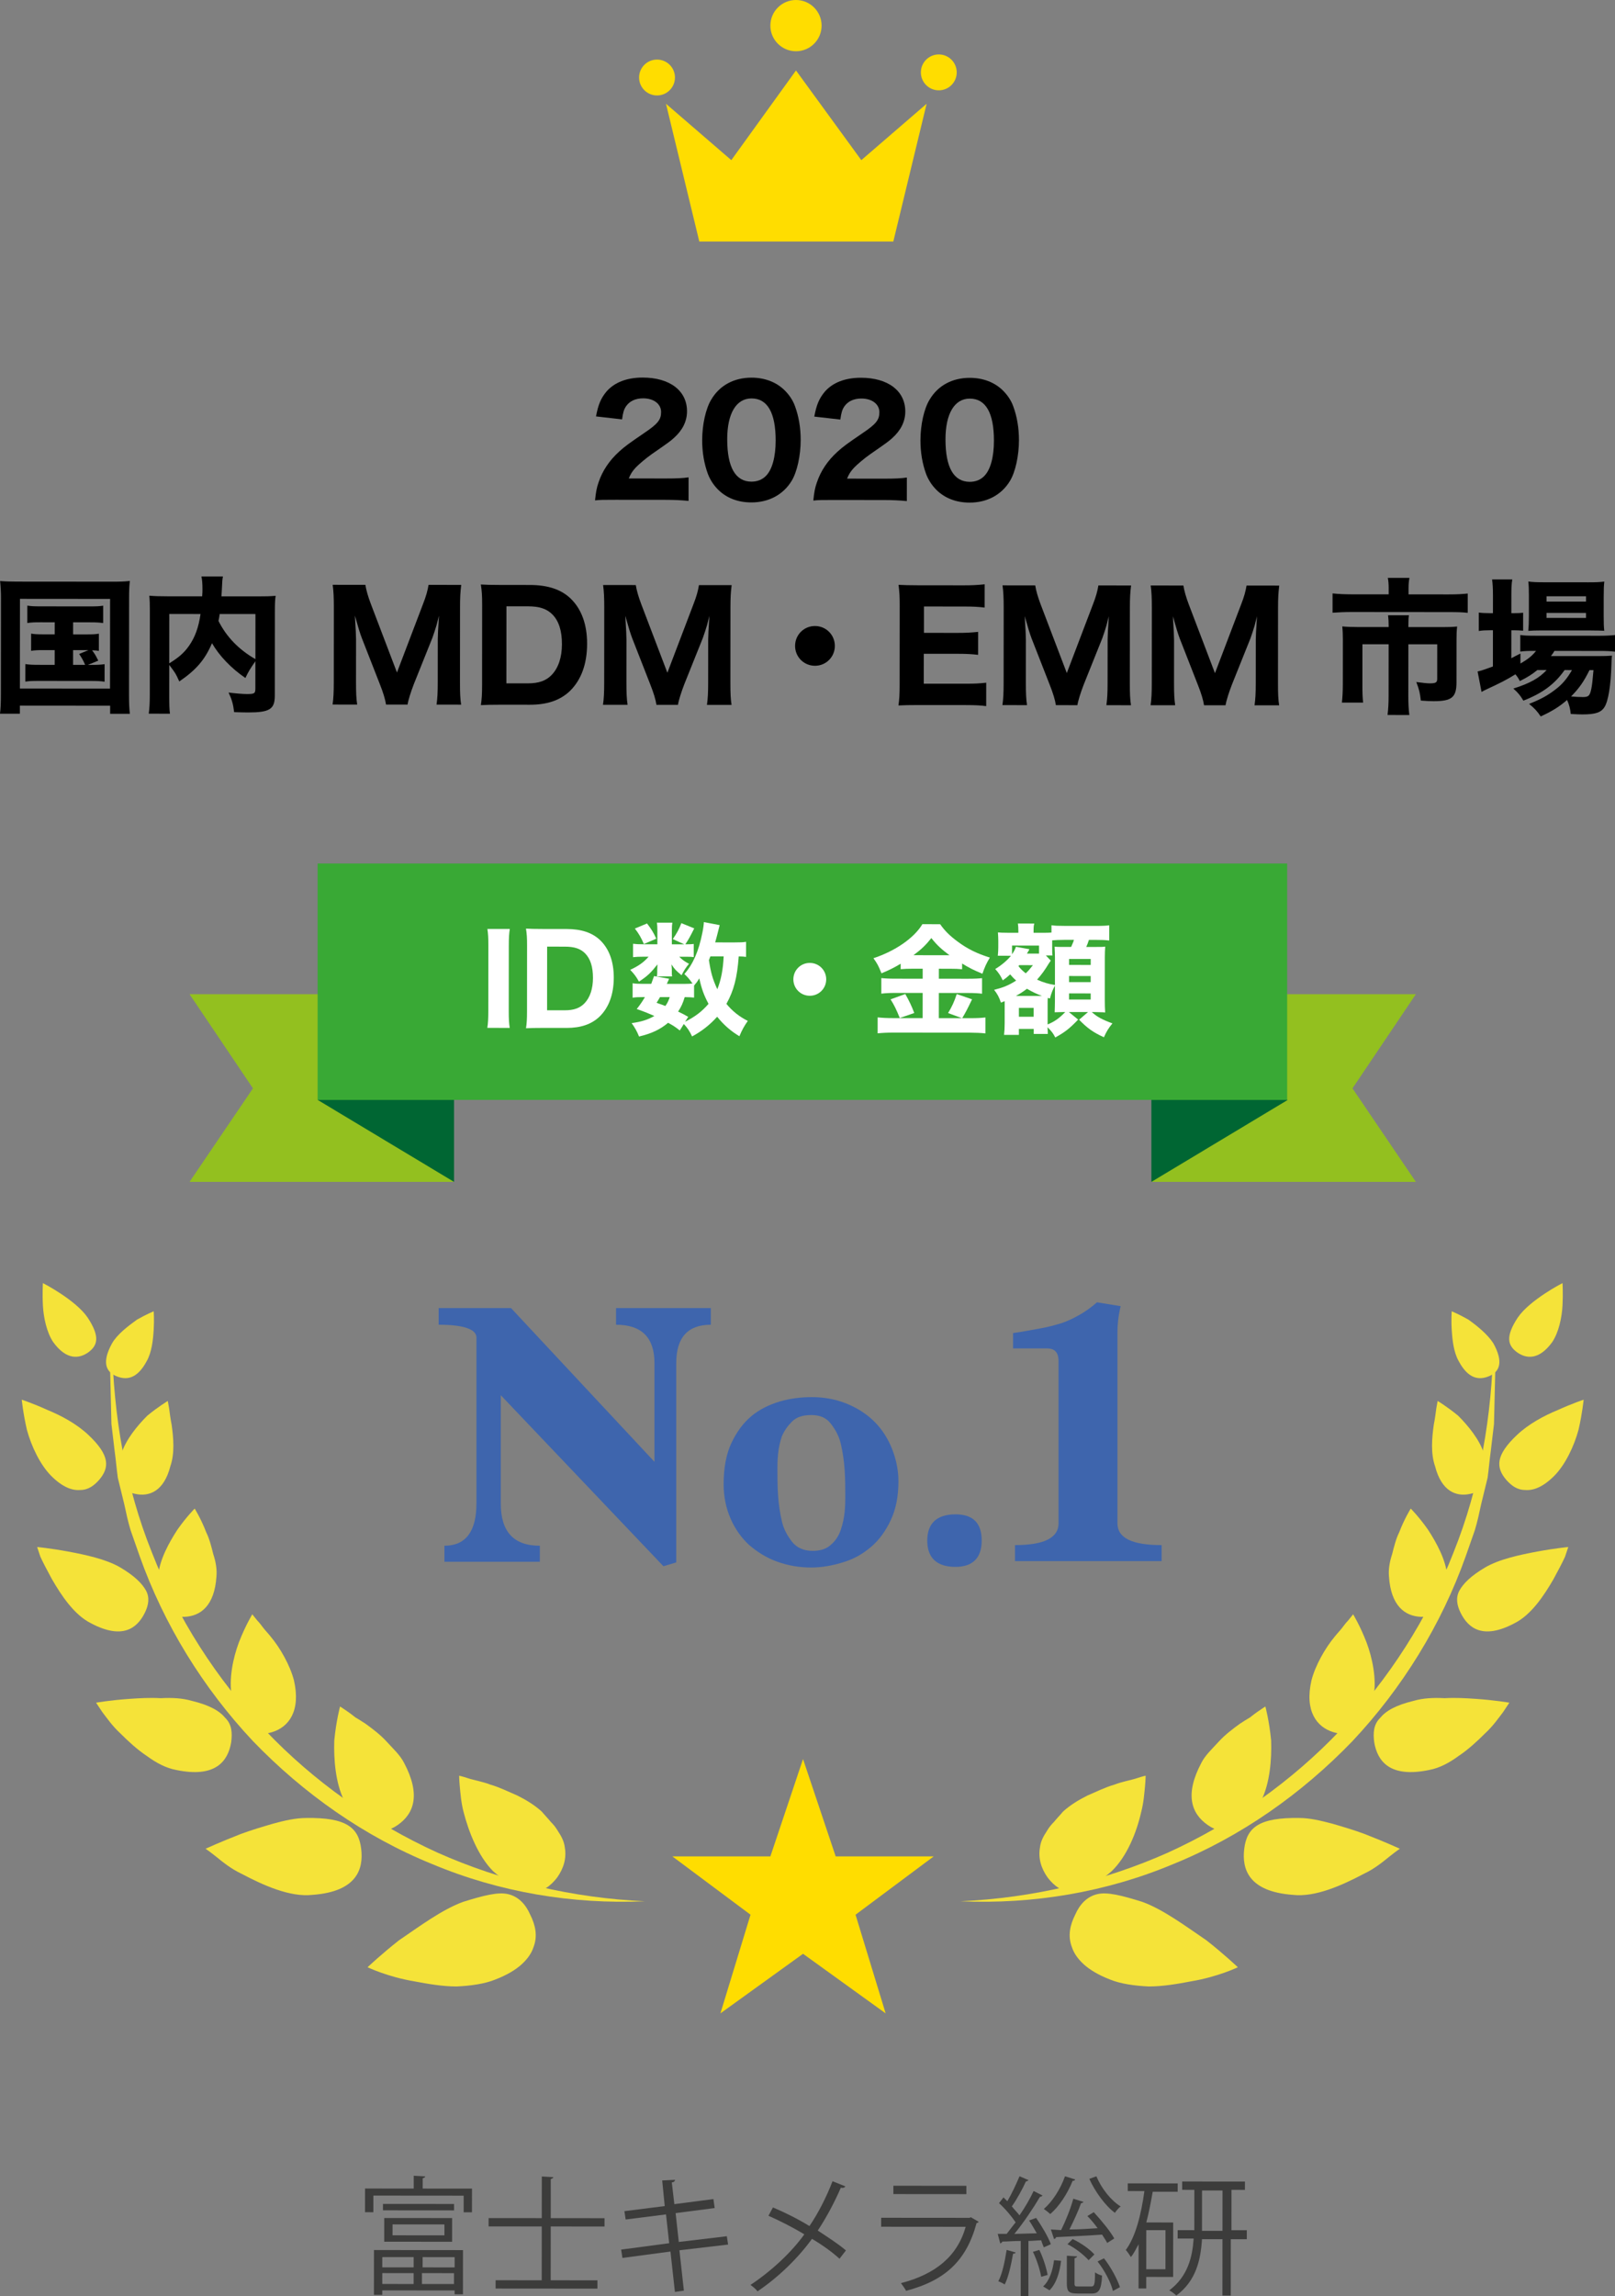 <?xml version="1.0" encoding="UTF-8"?><svg xmlns="http://www.w3.org/2000/svg" viewBox="0 0 252.196 358.428"><rect x="0" y="0" width="252.196" height="358.428" fill="#808080" stroke="none"/><defs><style>.d{fill:#063;}.e{fill:#f5e339;}.f{fill:#fff;}.g{fill:#fd0;}.h{fill:#3e65ad;}.i{fill:#93c01f;}.j{fill:#39a935;}.k{fill:#3c3c3b;}</style></defs><g id="a"/><g id="b"><g id="c"><g><g><g><polygon class="i" points="221.1 184.5 179.9 184.5 179.9 155.2 221.1 155.2 211.2 169.9 221.1 184.5"/><polygon class="d" points="179.8 171.7 179.8 184.5 201.1 171.7 179.8 171.7"/></g><polygon class="i" points="29.6 184.5 70.8 184.5 70.8 155.2 29.6 155.2 39.5 169.9 29.6 184.5"/><polygon class="d" points="70.9 171.7 70.9 184.5 49.6 171.7 70.9 171.7"/><rect class="j" x="49.6" y="134.8" width="151.4" height="36.9"/></g><g><g><path class="e" d="M17.5,209.7c-1.6,2.9-1,4.4,.6,5.1,1.6,.7,3.3,.5,4.8-2.3,.8-1.4,1-3.3,1.1-4.9,.1-1.6,0-2.9,0-2.9,0,0-1.2,.5-2.6,1.3-1.4,1-3.1,2.3-3.9,3.7Z"/><path class="e" d="M13.7,205.7c1.9,2.9,1.6,4.3,.1,5.4-1.4,1-3.4,1.3-5.5-1.6-1-1.5-1.5-3.8-1.6-5.7s0-3.5,0-3.5c0,0,5.1,2.6,7,5.4Z"/><path class="e" d="M19,226.8c-1.5,4.2,0,6,2.1,6.4,2.2,.5,4.5-.4,5.5-4.3,.7-2,.5-4.4,.2-6.5-.2-1-.3-1.9-.4-2.6-.1-.6-.2-1.1-.2-1.1,0,0-1.5,.9-3.2,2.3-1.6,1.6-3.3,3.7-4,5.8Z"/><path class="e" d="M13.8,224c3.4,3.2,3.3,5.1,1.7,7-.8,.9-1.7,1.6-3,1.6-1.3,.1-2.8-.5-4.5-2.2-1.7-1.7-3.1-4.6-3.8-7.2-.6-2.6-.8-4.7-.8-4.7,0,0,1.8,.6,4,1.6,2.2,.9,4.6,2.2,6.4,3.9Z"/><path class="e" d="M24.7,246c-.1,4.9,1.7,6.5,4.1,6.4,2.5-.1,4.7-1.7,5-6.3,.1-1.1-.1-2.3-.5-3.5-.3-1.2-.6-2.4-1.1-3.4-.8-2.1-1.8-3.7-1.8-3.7,0,0-1.3,1.3-2.7,3.3-1.3,2-2.8,4.7-3,7.2Z"/><path class="e" d="M18.8,244.7c2.2,1.3,3.4,2.5,4,3.6s.4,2.3-.2,3.5c-1.2,2.4-3.5,4.2-8.4,1.6-2.6-1.3-4.6-4.3-6.1-6.9-.7-1.3-1.4-2.6-1.8-3.5l-.5-1.5s2.1,.2,4.8,.7c2.7,.5,6,1.2,8.2,2.5Z"/><path class="e" d="M36.2,264.8c.1,.7,.3,1.3,.4,1.9,.2,.5,.4,1,.7,1.4,.5,.8,1,1.4,1.5,1.8,1.1,.8,2.4,.9,3.7,.5,2.6-.8,4.5-3.3,3.4-8.1-.6-2.3-2.1-5-3.7-6.9-.4-.5-.8-.9-1.1-1.3s-.6-.8-.9-1.1c-.5-.6-.8-1-.8-1,0,0-1.1,1.8-2.1,4.4-.9,2.4-1.6,5.7-1.1,8.4Z"/><path class="e" d="M29.9,265.5c2.9,.7,4.4,1.6,5.3,2.7,1,1,1.1,2.3,.9,3.8-.5,2.9-2.4,5.6-8.6,4.3-1.6-.3-3.1-1.1-4.6-2.2-1.5-1-2.9-2.3-4.1-3.5-1.3-1.2-2.1-2.4-2.8-3.3l-1-1.5s2.3-.4,5.3-.6c1.5-.1,3.1-.2,4.8-.1,1.8-.1,3.4,0,4.8,.4Z"/><path class="e" d="M53.7,281c.6,1.4,1.5,2.3,2.2,3.1,.8,.7,1.5,1.2,2.2,1.5,1.4,.5,2.7,.2,4-.7,2.6-1.8,3.6-4.8,1-9.7-.6-1.2-1.7-2.2-2.7-3.3-1-1.1-2.2-2-3.3-2.8-.6-.4-1.1-.7-1.6-1-.5-.4-.9-.7-1.2-.9-.7-.5-1.2-.8-1.2-.8,0,0-.6,2.2-.9,5.3-.1,3,.2,6.6,1.5,9.3Z"/><path class="e" d="M47.8,283.8c6.3-.1,8.2,1.5,8.6,4.8,.4,3.2-.7,6.7-7.6,7.2-3.5,.4-7.7-1.5-11.1-3.3-1.7-.8-3-1.9-4-2.7-1-.8-1.6-1.2-1.6-1.2,0,0,2.4-1.1,5.5-2.3,1.6-.6,3.3-1.1,5-1.6,1.8-.5,3.6-.9,5.2-.9Z"/><path class="e" d="M77,292.1c2.4,2.1,4.5,3.1,6.1,3.2,1.6,.1,2.9-.9,3.9-2.2,1-1.4,1.5-3,1.2-4.7-.1-.9-.5-1.7-1.1-2.6-.3-.5-.6-.9-1.1-1.4-.4-.5-.9-1-1.4-1.6-1.1-1-2.4-1.8-3.8-2.5-1.4-.6-2.8-1.3-4.2-1.7-1.3-.5-2.6-.7-3.5-1s-1.4-.4-1.4-.4c0,0,0,.6,.1,1.7,.1,1,.2,2.5,.6,4,.8,3.1,2.3,6.9,4.6,9.2Z"/><path class="e" d="M72.3,296.9c3.2-1,5.5-1.6,7.1-1.2,1.6,.4,2.7,1.6,3.4,3.2,.8,1.6,1.2,3.3,.5,5.1-.3,.9-.9,1.8-1.9,2.7-.9,.8-2.2,1.6-4,2.3-1.7,.7-3.9,1-6.1,1.1-2.2,0-4.5-.4-6.6-.8-4.2-.7-7.3-2.2-7.3-2.2,0,0,2.1-2,4.9-4.2,3.1-2.1,6.7-4.8,10-6Z"/><path class="e" d="M17.5,209.7l-.3,4.2,.1,4.2,.1,4.2,.5,4.2c.2,1.4,.3,2.8,.5,4.2l1,4.1c.3,1.4,.6,2.8,1,4.1l1.4,4c3.8,10.7,9.9,20.6,17.7,28.9,7.9,8.2,17.4,14.9,28,19.2,10.5,4.4,21.9,6.3,33.2,5.8-11.2-.5-22.3-3.1-32.4-7.6-10.1-4.6-19.3-11.1-26.9-19.1-7.6-8-13.7-17.5-17.7-27.8-4.1-10.2-6-21.3-6.2-32.6Z"/></g><g><path class="e" d="M233.2,209.7c1.6,2.9,1,4.4-.6,5.1-1.6,.7-3.3,.5-4.8-2.3-.8-1.4-1-3.3-1.1-4.9-.1-1.6,0-2.9,0-2.9,0,0,1.2,.5,2.6,1.3,1.4,1,3,2.3,3.9,3.7Z"/><path class="e" d="M237,205.7c-1.9,2.9-1.6,4.3-.1,5.4,1.4,1,3.4,1.3,5.5-1.6,1-1.5,1.5-3.8,1.6-5.7s0-3.5,0-3.5c0,0-5.1,2.6-7,5.4Z"/><path class="e" d="M231.7,226.8c1.5,4.2,0,6-2.1,6.4-2.2,.5-4.5-.4-5.5-4.3-.7-2-.5-4.4-.2-6.5,.2-1,.3-1.9,.4-2.6,.1-.6,.2-1.1,.2-1.1,0,0,1.5,.9,3.2,2.3,1.6,1.6,3.3,3.7,4,5.8Z"/><path class="e" d="M236.9,224c-3.4,3.2-3.3,5.1-1.7,7,.8,.9,1.7,1.6,3,1.6,1.3,.1,2.8-.5,4.5-2.2,1.7-1.7,3.1-4.6,3.8-7.2,.6-2.6,.8-4.7,.8-4.7,0,0-1.8,.6-4,1.6-2.2,.9-4.6,2.2-6.4,3.9Z"/><path class="e" d="M226,246c.1,4.9-1.7,6.5-4.1,6.4-2.5-.1-4.7-1.7-5-6.3-.1-1.1,.1-2.3,.5-3.5,.3-1.2,.6-2.4,1.1-3.4,.8-2.1,1.8-3.7,1.8-3.7,0,0,1.3,1.3,2.7,3.3,1.3,2,2.8,4.7,3,7.2Z"/><path class="e" d="M231.9,244.7c-2.2,1.3-3.4,2.5-4,3.6s-.4,2.3,.2,3.5c1.2,2.4,3.5,4.2,8.4,1.6,2.6-1.3,4.6-4.3,6.1-6.9,.7-1.3,1.4-2.6,1.8-3.5l.5-1.5s-2.1,.2-4.8,.7c-2.7,.5-6,1.2-8.2,2.5Z"/><path class="e" d="M214.5,264.8c-.1,.7-.3,1.3-.4,1.9-.2,.5-.4,1-.7,1.4-.5,.8-1,1.4-1.5,1.8-1.1,.8-2.4,.9-3.7,.5-2.6-.8-4.5-3.3-3.4-8.1,.6-2.3,2.1-5,3.7-6.9,.4-.5,.8-.9,1.1-1.3s.6-.8,.9-1.1c.5-.6,.8-1,.8-1,0,0,1.1,1.8,2.1,4.4,.9,2.4,1.6,5.7,1.1,8.4Z"/><path class="e" d="M220.8,265.5c-2.9,.7-4.4,1.6-5.3,2.7-1,1-1.1,2.3-.9,3.8,.5,2.9,2.4,5.6,8.6,4.3,1.6-.3,3.1-1.1,4.6-2.2,1.5-1,2.9-2.3,4.1-3.5,1.3-1.2,2.1-2.4,2.8-3.3l1-1.5s-2.3-.4-5.3-.6c-1.5-.1-3.1-.2-4.8-.1-1.8-.1-3.4,0-4.8,.4Z"/><path class="e" d="M197,281c-.6,1.4-1.5,2.3-2.2,3.1-.8,.7-1.5,1.2-2.2,1.5-1.4,.5-2.7,.2-4-.7-2.6-1.8-3.6-4.8-1-9.7,.6-1.2,1.7-2.2,2.7-3.3,1-1.1,2.2-2,3.3-2.8,.6-.4,1.1-.7,1.6-1,.5-.4,.9-.7,1.2-.9,.7-.5,1.2-.8,1.2-.8,0,0,.6,2.2,.9,5.3,.1,3-.2,6.6-1.5,9.3Z"/><path class="e" d="M202.9,283.8c-6.3-.1-8.2,1.5-8.6,4.8-.4,3.2,.7,6.7,7.6,7.2,3.5,.4,7.7-1.5,11.1-3.3,1.7-.8,3-1.9,4-2.7,1-.8,1.6-1.2,1.6-1.2,0,0-2.4-1.1-5.5-2.3-1.6-.6-3.3-1.1-5-1.6-1.9-.5-3.6-.9-5.2-.9Z"/><path class="e" d="M173.6,292.1c-2.4,2.1-4.5,3.1-6.1,3.2-1.6,.1-2.9-.9-3.9-2.2-1-1.4-1.5-3-1.2-4.7,.1-.9,.5-1.7,1.1-2.6,.3-.5,.6-.9,1.1-1.4,.4-.5,.9-1,1.4-1.6,1.1-1,2.4-1.8,3.8-2.5,1.4-.6,2.8-1.3,4.2-1.7,1.3-.5,2.6-.7,3.5-1s1.4-.4,1.4-.4c0,0,0,.6-.1,1.7-.1,1-.2,2.5-.6,4-.7,3.1-2.2,6.9-4.6,9.2Z"/><path class="e" d="M178.4,296.9c-3.2-1-5.5-1.6-7.1-1.2-1.6,.4-2.7,1.6-3.4,3.2-.8,1.6-1.2,3.3-.5,5.1,.3,.9,.9,1.8,1.9,2.7,.9,.8,2.2,1.6,4,2.3,1.7,.7,3.9,1,6.1,1.1,2.2,0,4.5-.4,6.6-.8,4.2-.7,7.3-2.2,7.3-2.2,0,0-2.1-2-4.9-4.2-3.1-2.1-6.7-4.8-10-6Z"/><path class="e" d="M233.2,209.7c.1,1.4,.2,2.8,.3,4.2l-.1,4.2-.1,4.2-.5,4.2c-.2,1.4-.3,2.8-.5,4.2l-1,4.1c-.3,1.4-.6,2.8-1,4.1l-1.4,4c-3.8,10.7-9.9,20.6-17.7,28.9-7.9,8.2-17.4,14.9-28,19.2-10.5,4.4-21.9,6.3-33.2,5.8,11.2-.5,22.3-3.1,32.4-7.6,10.1-4.6,19.3-11.1,26.9-19.1,7.6-8,13.7-17.5,17.7-27.8,4.1-10.2,6-21.3,6.2-32.6Z"/></g><path class="g" d="M130.5,289.8h15.3l-12.2,9.1,4.7,15.4-12.9-9.3-12.9,9.3,4.7-15.4-12.2-9.1h15.3l5.1-15.2,5.1,15.2Z"/></g><g><path class="k" d="M66.006,341.651l7.7,.006-.003,3.7-1.3-.001,.002-2.6-14.1-.012-.002,2.6-1.3-.001,.003-3.7,7.6,.006,.002-2,1.8,.101c-0,.1-.1,.2-.4,.3l-.001,1.6Zm-7.614,16.594l.006-7,13.9,.011-.006,6.9-1.3-.001,0-.6-11.3-.009-.001,.7-1.3-.001Zm6.205-5.895l-4.9-.004-.001,1.6,4.9,.004,.001-1.6Zm-4.903,4.196l4.9,.004,.001-1.7-4.9-.004-.001,1.7Zm11.21-12.491l-.001,1-11.1-.009,.001-1,11.1,.009Zm-.305,5.9l-10.6-.009,.003-3.7,10.6,.009-.003,3.7Zm-9.298-2.708l-.001,1.7,8.1,.007,.001-1.7-8.1-.007Zm9.694,6.708l.001-1.6-5-.004-.001,1.6,5,.004Zm-5.102,2.596l5,.004,.001-1.7-5-.004-.001,1.7Z"/><path class="k" d="M94.401,347.574l-8.4-.007-.007,8.4,7.3,.006-.001,1.3-15.9-.013,.001-1.3,7.2,.006,.007-8.4-8.3-.007,.001-1.3,8.3,.007,.005-6.5,1.8,.101c-0,.1-.1,.2-.4,.3l-.005,6.1,8.4,.007-.001,1.3Z"/><path class="k" d="M106.098,351.284l.695,6.301-1.4,.199-.695-6.301-7.501,.994-.199-1.3,7.501-.994-.496-4.5-6.301,.795-.199-1.3,6.301-.795-.397-4,2-.098c-0,.2-.2,.4-.5,.4l.397,3.4,6.101-.795,.199,1.4-6.101,.795,.496,4.5,7.501-.894,.199,1.3-7.601,.894Z"/><path class="k" d="M120.704,344.596c1.899,.802,3.899,1.803,5.698,2.905,1.302-1.899,2.604-4.398,3.606-6.997l1.999,.802c-.1,.2-.4,.3-.7,.199-.902,2.099-2.204,4.598-3.606,6.697,1.499,1.001,3.098,2.003,4.397,3.104l-1.001,1.299c-1.099-1.001-2.598-2.102-4.297-3.104-2.102,2.898-5.105,5.896-8.507,8.193-.2-.3-.799-.801-1.099-1.001,3.302-2.197,6.404-5.095,8.406-7.893-1.799-1.101-3.798-2.103-5.598-2.905l.701-1.299Z"/><path class="k" d="M152.802,346.822c-0,.1-.1,.2-.3,.2-1.605,5.999-5.007,8.996-11.009,10.591-.2-.4-.599-.9-.799-1.201,5.401-1.396,8.803-4.193,10.107-8.792l-13.2-.011,.001-1.4,13.8,.011,.2-.1,1.199,.701Zm-1.896-4.302l-11.4-.009,.001-1.3,11.4,.009-.001,1.3Z"/><path class="k" d="M161.802,346.229c.899,1.301,1.898,3.002,2.297,4.102l-1.1,.499c-.1-.3-.299-.7-.399-1.1-.7-.001-1.3,.099-2,.098l-.007,8.6-1.2-.001,.007-8.6c-1.1-.001-2.1,.098-2.9,.098-0,.2-.2,.2-.3,.3l-.399-1.5,1.4,.001c.4-.5,.901-1.199,1.401-1.799-.599-.9-1.598-2.101-2.598-3.002l.701-.899,.6,.601c.701-1.199,1.402-2.699,1.903-3.898l1.399,.601c-.1,.1-.2,.2-.4,.2-.501,1.1-1.402,2.799-2.203,3.898,.4,.5,.899,1.001,1.199,1.401,.901-1.299,1.702-2.699,2.203-3.798l1.399,.701c-.1,.1-.2,.2-.4,.2-1.001,1.699-2.603,4.098-4.005,5.797l3.5-.097c-.399-.7-.799-1.401-1.198-2.001l1.1-.399Zm-3.204,5.397c-0,.1-.2,.2-.4,.2-.301,1.7-.703,3.599-1.304,4.799-.3-.2-.7-.401-1-.501,.601-1.1,1.002-2.999,1.304-4.899l1.4,.401Zm3.997,3.803c-.199-1.1-.698-2.701-1.297-3.901l1-.299c.599,1.2,1.098,2.801,1.297,3.901l-1,.299Zm3.102-2.497c-.201,1.7-.703,3.499-1.804,4.599l-1-.601c1.001-.899,1.502-2.499,1.703-4.099l1.1,.101Zm2.21-12.698c-.1,.2-.2,.2-.4,.2-.802,1.999-2.103,3.998-3.504,5.197-.2-.2-.7-.601-.999-.801,1.301-1.099,2.603-3.098,3.304-5.097l1.6,.501Zm-2.206,7.898c.701-1.399,1.503-3.399,1.904-4.898l1.6,.501c-.1,.1-.2,.2-.4,.2-.401,1.2-1.202,2.899-1.803,4.099,1.4,.001,2.9-.098,4.4-.196-.499-.7-1.099-1.401-1.598-1.901l1-.599c1.199,1.301,2.598,3.002,3.197,4.103l-1.101,.699c-.2-.4-.499-.8-.799-1.301-2.7,.198-5.4,.296-7.2,.394-0,.2-.1,.2-.3,.3l-.499-1.5,1.6,.101Zm2.093,8.302c-0,.5,.1,.5,.7,.501l1.9,.002c.5,0,.6-.299,.602-2.2,.3,.2,.7,.401,1.1,.501-.102,2.2-.502,2.8-1.602,2.799l-2.2-.002c-1.4-.001-1.7-.301-1.699-1.601l.004-4.3,1.6,.101c-0,.1-.1,.2-.4,.3l-.003,3.9h-0Zm2.203-3.598c-.699-.801-2.098-1.902-3.298-2.503l.801-.799c1.3,.601,2.699,1.602,3.398,2.403l-.901,.899Zm1.211-13.099c.798,1.901,2.297,3.802,3.796,4.703-.3,.2-.701,.699-.901,.999-1.499-1.101-3.097-3.303-3.996-5.303l1.1-.399Zm2.585,17.902c-.299-1.3-1.297-3.201-2.396-4.602l1-.499c1.099,1.401,2.097,3.302,2.496,4.502l-1.101,.599Z"/><path class="k" d="M183.195,355.447l-4.2-.003-.001,1.8-1.2-.001,.006-6.9c-.401,.7-.701,1.399-1.202,1.999-.2-.3-.499-.8-.799-1.101,1.502-1.999,2.405-5.498,2.908-9.198l-2.6-.002,.001-1.2,7.8,.006-.001,1.3-3.9-.003c-.301,1.7-.603,3.299-1.004,4.799l4.2,.003-.007,8.5Zm-1.199-1.201l.005-6.1-3-.002-.005,6.1,3,.002Zm12.705-5.99l-.001,1.3-2.5-.002-.007,8.8-1.3-.001,.007-8.8-3.2-.003c-.203,3.2-.905,6.499-4.007,8.797-.2-.2-.7-.601-1.099-.801,2.902-2.198,3.604-5.197,3.807-8.097l-2.5-.002,.001-1.3,2.6,.002,.005-6.3-1.9-.002,.001-1.3,9.8,.008-.001,1.3-2.1-.002-.005,6.3,2.4,.002-0,.1Zm-7-.006l3.2,.003,.005-6.3-3.2-.003-.005,6.3Z"/></g><g><path class="h" d="M103.6,244.5l-25.4-26.7v16.9c0,4.4,2,6.6,6.1,6.6v2.5h-14.9v-2.5c3.3,0,5-2.2,5-6.6v-25.9c0-1.3-2-2-5.9-2v-2.6h11.3l22.4,24v-15.4c0-4-2-6-6-6v-2.6h14.8v2.6c-3.6,0-5.4,2-5.4,6v31.1l-2,.6Z"/><path class="h" d="M140.3,231.2c0,2.4-.4,4.4-1.2,6.1-.8,1.7-1.8,3.1-3.1,4.2-1.3,1.1-2.7,1.9-4.4,2.4-1.6,.5-3.3,.8-4.9,.8-1.9,0-3.6-.3-5.3-.9-1.7-.6-3.1-1.5-4.4-2.6-1.2-1.1-2.2-2.5-2.9-4.1s-1.1-3.4-1.1-5.4c0-2.5,.4-4.7,1.2-6.4s1.8-3.1,3.1-4.2c1.3-1.1,2.8-1.8,4.4-2.3,1.7-.5,3.4-.7,5.1-.7,1.8,0,3.5,.3,5.1,.9s3.1,1.5,4.3,2.6c1.2,1.1,2.2,2.5,2.9,4.1s1.2,3.5,1.2,5.5Zm-13.4,10.9c1.2,0,2.2-.3,2.9-1,.7-.6,1.2-1.4,1.5-2.3,.3-.9,.5-1.8,.6-2.8s.1-1.7,.1-2.4c0-1.2,0-2.6-.1-4.1s-.3-2.8-.6-4.1-.9-2.3-1.6-3.2c-.7-.9-1.7-1.3-3-1.3s-2.3,.3-3,1-1.2,1.4-1.6,2.3c-.3,.9-.5,1.8-.6,2.8s-.1,1.7-.1,2.3c0,1.2,0,2.6,.1,4.1s.3,2.8,.6,4.1,.9,2.3,1.6,3.2,1.8,1.4,3.2,1.4Z"/><path class="h" d="M149.2,244.6c-2.9,0-4.4-1.4-4.4-4.1s1.5-4.1,4.4-4.1c2.8,0,4.1,1.4,4.1,4.1s-1.4,4.1-4.1,4.1Z"/><path class="h" d="M158.5,243.7v-2.5c2.3,0,4.1-.3,5.2-.9s1.6-1.4,1.6-2.5v-25.3c0-1.4-.6-2-1.8-2h-5.3v-2.4c1.5-.2,2.9-.5,4.1-.7,1.2-.2,2.3-.5,3.3-.8,1-.3,2-.8,2.9-1.3s1.9-1.2,2.8-2l3.7,.6c-.4,1.7-.5,3-.5,4.1v29.8c0,2.3,2.3,3.4,6.9,3.4v2.5h-22.9Z"/></g><g><polygon class="g" points="139.5 37.7 109.2 37.7 104 16.2 114.2 25 124.3 11 134.5 25 144.7 16.2 139.5 37.7"/><circle class="g" cx="124.3" cy="4" r="4"/><circle class="g" cx="146.6" cy="11.3" r="2.8"/><circle class="g" cx="102.6" cy="12.1" r="2.8"/></g><g><path d="M96.119,78.023c-1.955-.001-2.323-.002-3.196,.089,.116-1.219,.255-2,.554-2.828,.599-1.793,1.682-3.402,3.2-4.781,.851-.781,1.542-1.286,3.935-2.917,2.117-1.424,2.623-2.067,2.624-3.263,.001-1.265-1.148-2.139-2.804-2.14-1.196-.001-2.116,.435-2.668,1.239-.345,.506-.484,1.012-.622,2.046l-4.07-.463c.347-1.862,.761-2.827,1.636-3.884,1.243-1.425,3.175-2.182,5.658-2.18,4.231,.004,6.92,2.052,6.917,5.271-.001,1.541-.692,2.943-2.027,4.137-.552,.506-.736,.643-3.452,2.527-.943,.666-2.001,1.562-2.531,2.113-.53,.575-.783,.965-1.083,1.701l5.818,.005c1.586,.001,2.667-.044,3.518-.181l-.003,3.679c-1.219-.117-2.162-.163-3.702-.165l-7.703-.006Z"/><path d="M112.129,76.427c-.712-.713-1.241-1.542-1.585-2.438-.596-1.61-.894-3.404-.893-5.267,.002-2.438,.556-4.943,1.431-6.368,1.312-2.206,3.544-3.4,6.28-3.398,2.069,.001,3.886,.693,5.195,2.005,.712,.713,1.264,1.542,1.584,2.438,.597,1.61,.894,3.404,.893,5.29-.002,2.415-.556,4.966-1.408,6.369-1.312,2.16-3.566,3.377-6.303,3.375-2.093-.002-3.886-.693-5.195-2.005Zm1.432-7.863c-.003,4.369,1.283,6.624,3.789,6.625,.92,.001,1.702-.32,2.277-.917,.966-.988,1.497-2.966,1.499-5.495,.003-4.346-1.282-6.577-3.766-6.579-2.392-.002-3.796,2.342-3.8,6.366Z"/><path d="M130.205,78.052c-1.955-.002-2.323-.002-3.196,.089,.116-1.219,.255-2,.554-2.828,.599-1.793,1.682-3.402,3.2-4.78,.851-.781,1.542-1.287,3.935-2.917,2.117-1.423,2.623-2.067,2.624-3.263,.001-1.265-1.148-2.139-2.804-2.141-1.196-.001-2.116,.435-2.668,1.239-.345,.506-.484,1.012-.622,2.046l-4.07-.463c.347-1.862,.761-2.827,1.636-3.884,1.243-1.425,3.175-2.182,5.658-2.18,4.231,.003,6.919,2.052,6.917,5.271-.001,1.541-.692,2.943-2.027,4.137-.552,.506-.736,.644-3.451,2.527-.943,.666-2.001,1.562-2.531,2.113-.53,.575-.783,.965-1.083,1.701l5.818,.005c1.586,.001,2.667-.044,3.518-.181l-.003,3.679c-1.219-.116-2.162-.163-3.702-.164l-7.703-.006Z"/><path d="M146.214,76.455c-.712-.713-1.241-1.542-1.585-2.438-.596-1.61-.894-3.404-.893-5.267,.002-2.438,.556-4.943,1.431-6.368,1.312-2.207,3.544-3.4,6.28-3.398,2.069,.002,3.886,.693,5.195,2.005,.712,.713,1.264,1.542,1.584,2.438,.597,1.61,.894,3.404,.893,5.29-.002,2.415-.556,4.966-1.408,6.369-1.312,2.161-3.566,3.377-6.303,3.375-2.093-.001-3.886-.693-5.195-2.005Zm1.432-7.863c-.003,4.369,1.283,6.624,3.789,6.625,.92,.001,1.702-.32,2.277-.917,.966-.988,1.497-2.965,1.499-5.495,.003-4.346-1.282-6.578-3.766-6.58-2.392-.002-3.796,2.342-3.8,6.366Z"/><path d="M.152,93.435c.001-.966-.044-1.771-.135-2.736,.782,.069,1.448,.093,2.713,.094l14.854,.012c1.081,.001,1.863-.021,2.69-.113-.092,.851-.116,1.587-.117,2.737l-.012,14.923c-.001,1.472,.044,2.323,.135,3.081l-3.081-.002,.001-1.264-14.096-.012-.001,1.264-3.104-.002c.092-.712,.139-1.517,.14-3.081l.012-14.9Zm2.955,14.052l14.073,.012,.011-14.004-14.073-.012-.011,14.004Zm3.228-10.345c-1.012-.001-1.402,.021-2.069,.113l.002-2.713c.597,.093,1.011,.116,2.069,.117l7.658,.006c1.058,.001,1.541-.021,2.116-.113l-.002,2.713c-.621-.092-1.081-.116-2.092-.116l-2.599-.002-.001,1.885,2.116,.002c1.012,0,1.356-.022,1.908-.113l-.002,2.69c-.391-.069-.598-.092-1.058-.093,.437,.598,.482,.644,.964,1.61l-1.61,.666,.459,0c1.058,.001,1.495-.022,2.139-.114l-.002,2.737c-.644-.093-1.173-.116-2.139-.117l-8.094-.007c-1.104-.001-1.541,.022-2.138,.114l.002-2.737c.644,.093,1.104,.116,2.138,.117l2.438,.002,.002-2.3-1.748-.001c-.966-0-1.356,.022-1.932,.114l.002-2.69c.575,.092,.92,.116,1.932,.116l1.748,.001,.001-1.885-2.208-.001Zm5.077,6.649l1.886,.001c-.299-.713-.62-1.242-.941-1.702l1.449-.597-2.392-.002-.002,2.3Z"/><path d="M39.885,103.217c-.875,1.264-1.082,1.609-1.565,2.62-2.229-1.519-4.091-3.476-5.215-5.431-1.106,2.598-2.487,4.183-5.11,5.974-.551-1.219-.551-1.242-1.562-2.577l-.004,4.783c-.001,1.472,.021,2.185,.112,2.829l-3.312-.003c.116-.828,.163-1.747,.164-2.897l.011-13.222c.001-.989-.021-1.632-.09-2.299,.896,.07,1.541,.093,2.851,.094l5.404,.004c.047-.506,.047-.736,.047-1.126,0-.874-.045-1.403-.16-1.978l3.357,.002c-.093,.506-.116,.713-.163,1.932-.023,.552-.046,.69-.07,1.173l5.68,.005c1.402,.001,1.954-.021,2.782-.09-.092,.644-.116,1.265-.117,2.322l-.011,13.268c-.002,2.116-.807,2.621-4.187,2.618-.575-0-1.242-.024-2.162-.048-.16-1.287-.367-2-.872-3.059,1.081,.139,2.276,.232,2.851,.232,1.219,.001,1.334-.091,1.334-.896l.003-4.231Zm-13.452,.334c1.519-.941,2.324-1.654,3.083-2.733,.921-1.311,1.497-2.851,1.797-4.966l-4.875-.004-.006,7.704Zm7.871-7.697c-.046,.414-.069,.482-.185,1.081,1.216,2.438,3.146,4.464,5.767,5.96l.005-7.037-5.587-.004Z"/><path d="M60.282,109.994c-.114-.782-.435-1.863-.986-3.243l-2.799-7.154c-.275-.713-.597-1.771-1.078-3.497,.136,2.23,.182,3.15,.181,3.726l-.005,6.691c-.001,1.609,.043,2.552,.181,3.473l-3.84-.003c.139-.966,.186-1.908,.187-3.472l.009-11.728c.001-1.449-.044-2.53-.181-3.496l5.105,.004c.138,.851,.413,1.816,.849,2.967l4.084,10.719,4.079-10.712c.461-1.172,.715-2.092,.853-2.966l5.105,.004c-.139,1.104-.186,1.955-.187,3.495l-.009,11.728c-.001,1.725,.044,2.598,.181,3.472l-3.84-.003c.139-1.034,.186-1.862,.187-3.472l.005-6.761c0-.552,.047-1.472,.187-3.656q-.115,.437-.369,1.448c-.115,.391-.507,1.633-.646,1.977l-2.903,7.242c-.461,1.195-.876,2.482-.991,3.218l-3.357-.003Z"/><path d="M75.292,94.416c.001-1.425-.044-2.138-.205-3.173,.92,.047,1.495,.071,3.15,.072l4.484,.004c2.829,.002,4.92,.694,6.414,2.144,1.677,1.634,2.549,4.026,2.546,7.039-.003,3.15-.925,5.656-2.696,7.379-1.519,1.448-3.542,2.136-6.256,2.134l-4.507-.004c-1.563-.001-2.185,.021-3.127,.066,.139-.989,.185-1.702,.187-3.173l.01-12.486Zm7.141,12.262c1.702,.001,2.852-.411,3.727-1.33,1.036-1.08,1.589-2.735,1.591-4.782,.001-2.092-.48-3.61-1.468-4.623-.873-.898-2.022-1.29-3.862-1.292l-3.334-.002-.01,12.026,3.357,.002Z"/><path d="M102.509,110.029c-.114-.782-.435-1.863-.986-3.243l-2.799-7.153c-.275-.713-.597-1.771-1.078-3.497,.136,2.23,.182,3.15,.181,3.726l-.005,6.691c-.001,1.609,.043,2.552,.181,3.473l-3.84-.003c.139-.966,.186-1.909,.187-3.472l.009-11.728c.001-1.449-.044-2.529-.181-3.495l5.105,.004c.138,.851,.413,1.816,.849,2.967l4.084,10.719,4.079-10.712c.461-1.172,.715-2.092,.853-2.966l5.105,.004c-.139,1.104-.186,1.955-.187,3.495l-.009,11.728c-.001,1.725,.044,2.598,.181,3.472l-3.84-.003c.139-1.034,.186-1.862,.187-3.472l.005-6.761c0-.552,.047-1.472,.187-3.656q-.115,.437-.369,1.448c-.115,.391-.507,1.633-.646,1.977l-2.903,7.241c-.461,1.196-.876,2.483-.991,3.219l-3.357-.003Z"/><path d="M130.368,100.831c-.001,1.725-1.382,3.104-3.107,3.102s-3.104-1.383-3.102-3.107,1.382-3.103,3.107-3.101,3.104,1.382,3.102,3.106Z"/><path d="M154.003,110.232c-.85-.116-1.701-.163-3.196-.164l-7.358-.006c-1.563-.001-2.208,.021-3.15,.066,.139-.92,.185-1.725,.187-3.196l.01-12.486c.001-1.311-.044-2.069-.182-3.15,.943,.047,1.541,.07,3.127,.072l7.128,.006c1.242,.001,2.023-.044,3.196-.159l-.003,3.633c-.966-.116-1.747-.163-3.196-.164l-6.278-.005-.003,4.116,5.243,.004c1.288,.001,2.139-.044,3.219-.159l-.003,3.587c-.989-.115-1.702-.162-3.219-.164l-5.266-.004-.004,4.668,6.577,.005c1.426,.001,2.162-.044,3.174-.158l-.003,3.656Z"/><path d="M164.884,110.08c-.114-.782-.435-1.863-.986-3.243l-2.799-7.153c-.275-.713-.597-1.771-1.078-3.497,.136,2.23,.182,3.15,.181,3.726l-.005,6.691c-.001,1.609,.043,2.552,.181,3.472l-3.84-.003c.139-.966,.186-1.909,.187-3.472l.009-11.728c.001-1.449-.044-2.529-.181-3.495l5.105,.004c.138,.851,.413,1.817,.849,2.967l4.084,10.719,4.079-10.712c.461-1.173,.715-2.092,.853-2.966l5.105,.004c-.139,1.103-.186,1.954-.187,3.495l-.009,11.728c-.001,1.725,.044,2.598,.181,3.473l-3.84-.003c.139-1.035,.186-1.863,.187-3.472l.005-6.761c0-.552,.047-1.471,.187-3.656q-.116,.437-.369,1.448c-.115,.391-.507,1.632-.646,1.977l-2.903,7.241c-.461,1.195-.876,2.483-.991,3.219l-3.357-.003Z"/><path d="M188.021,110.099c-.114-.782-.435-1.863-.986-3.243l-2.799-7.154c-.275-.713-.597-1.771-1.078-3.496,.136,2.23,.182,3.15,.181,3.726l-.005,6.691c-.001,1.609,.043,2.552,.181,3.472l-3.84-.003c.139-.966,.186-1.909,.187-3.472l.009-11.728c.001-1.449-.044-2.529-.181-3.495l5.105,.004c.138,.851,.413,1.817,.849,2.967l4.083,10.719,4.079-10.713c.461-1.172,.715-2.092,.853-2.965l5.105,.004c-.139,1.104-.186,1.955-.187,3.495l-.009,11.728c-.001,1.725,.044,2.598,.181,3.472l-3.84-.003c.139-1.035,.186-1.863,.187-3.472l.005-6.761c0-.552,.047-1.472,.187-3.656q-.116,.437-.369,1.448c-.115,.391-.507,1.632-.646,1.977l-2.903,7.241c-.461,1.195-.876,2.483-.991,3.218l-3.357-.002Z"/><path d="M216.854,91.795c0-.598-.045-1.196-.137-1.586l3.38,.003c-.092,.482-.139,.988-.139,1.563l-0,1.012,6.208,.005c1.311,.001,2.139-.044,3.035-.135l-.002,3.012c-.828-.093-1.472-.116-2.943-.117l-15.2-.013c-1.081-0-2,.044-2.966,.112l.002-3.012c.966,.093,1.794,.139,3.036,.141l5.726,.004,0-.989Zm-.004,5.841c0-.552-.022-1.035-.091-1.586l3.265,.002c-.069,.276-.092,.782-.093,1.586l-0,.253,5.312,.004c1.058,.001,1.61-.021,2.3-.09-.07,.621-.093,1.172-.094,2.023l-.005,6.668c-.002,2.369-.715,2.966-3.589,2.963-.529-0-1.012-.024-1.978-.093-.137-1.196-.251-1.702-.71-2.898,.989,.139,1.724,.208,2.092,.209,.966,.001,1.173-.137,1.174-.735l.004-5.358-4.507-.004-.007,8.071c-.001,1.196,.044,2.046,.158,2.966l-3.403-.003c.116-.965,.163-1.816,.164-2.943l.007-8.094-4.093-.003-.005,6.278c-.001,1.333,.021,1.978,.113,2.828l-3.312-.002c.093-.896,.14-1.725,.141-2.805l.006-7.06c0-.736-.022-1.357-.09-2.023,.759,.069,1.448,.093,2.46,.094l4.783,.004,0-.253Z"/><path d="M240.074,104.6c-.92,.735-1.519,1.103-2.738,1.723-.252-.483-.345-.621-.689-1.059-1.403,.873-2.323,1.333-4.738,2.457-.115,.046-.138,.069-.553,.299l-.618-3.197c.529-.114,1.15-.321,2.392-.78l.004-5.657h-.506c-.621-0-1.127,.022-1.702,.114l.002-2.875c.483,.069,1.012,.092,1.702,.093h.506l.002-2.69c.001-1.219-.044-1.862-.136-2.575l3.15,.003c-.116,.735-.14,1.333-.141,2.575l-.002,2.69,.345,0c.69,0,1.126-.022,1.495-.068l-.002,2.805c-.529-.046-.874-.069-1.472-.07l-.368-0-.003,4.369c.46-.252,.644-.345,1.426-.734l-.001,1.563c1.219-.712,1.818-1.194,2.439-1.976l-.299-0c-.989-0-1.61,.022-2.162,.114l.002-2.599c.529,.092,1.15,.116,2.208,.117l10.141,.008c1.081,.001,1.817-.045,2.438-.113l-.002,2.599c-.666-.093-1.402-.117-2.414-.118l-7.037-.005c-.23,.368-.299,.482-.552,.804l7.312,.006c1.104,.001,1.564-.021,2.231-.067-.07,.414-.07,.644-.094,1.38-.094,3.265-.487,5.702-1.086,6.645-.529,.85-1.427,1.148-3.473,1.146-.483-0-.805-.023-1.794-.071-.091-.873-.251-1.449-.573-2.185-1.243,1.08-2.37,1.769-4.118,2.572-.574-.851-.988-1.288-1.815-1.956,1.84-.734,2.898-1.308,4.141-2.273,1.035-.781,1.795-1.677,2.555-3.011l-1.15-.001c-1.565,2.207-3.406,3.585-6.442,4.778-.437-.759-.804-1.219-1.562-1.887,2.599-.826,4.025-1.629,5.199-2.893l-1.449-.001Zm.695-6.185c-.874-0-1.587,.022-2.116,.067,.069-.712,.093-1.311,.094-2.276l.003-3.288c0-.943-.022-1.472-.091-2.139,.713,.092,1.219,.116,2.392,.117l6.99,.006c1.196,.001,1.794-.022,2.484-.113-.07,.644-.093,1.127-.094,2.346l-.002,3.104c-.001,.989,.021,1.656,.09,2.23-.46-.023-1.15-.047-2.07-.048l-7.68-.006Zm.738-1.954l6.163,.005,0-.782-6.163-.005-0,.782Zm.002-2.552l6.163,.005,0-.828-6.163-.005-0,.828Zm6.706,10.698c-.921,1.862-1.635,2.85-2.878,4.114,.736,.069,1.334,.093,1.84,.094,.874,.001,1.081-.183,1.312-1.241,.139-.689,.208-1.356,.348-2.966l-.621-0Z"/></g><g><path class="f" d="M79.608,145.016c-.114,.76-.153,1.349-.154,2.622l-.008,10.202c-.001,1.216,.037,1.881,.15,2.622l-3.495-.003c.114-.741,.153-1.444,.154-2.622l.008-10.202c.001-1.311-.037-1.805-.15-2.622l3.495,.003Z"/><path class="f" d="M82.305,147.583c.001-1.178-.037-1.767-.168-2.622,.76,.039,1.234,.058,2.602,.059l3.705,.003c2.336,.002,4.065,.573,5.298,1.771,1.386,1.35,2.106,3.326,2.104,5.814-.002,2.603-.764,4.673-2.228,6.097-1.255,1.196-2.927,1.764-5.168,1.762l-3.723-.003c-1.292-.001-1.805,.018-2.584,.055,.115-.816,.153-1.405,.154-2.621l.008-10.315Zm5.9,10.13c1.405,.001,2.355-.341,3.078-1.1,.855-.893,1.312-2.26,1.314-3.95,.001-1.729-.396-2.983-1.213-3.82-.721-.741-1.671-1.065-3.19-1.066l-2.755-.002-.008,9.936,2.774,.002Z"/><path class="f" d="M105.066,146.595c.608-.874,1.008-1.595,1.332-2.487l2.013,.818c-.627,1.253-.837,1.652-1.389,2.487h.133c.589,0,.95-.018,1.178-.056l-.002,2.052c-.247-.038-.608-.058-1.197-.058l-1.064-0c.418,.437,.835,.741,1.519,1.103-.494,.607-.76,1.006-1.16,1.785-.93-.779-1.044-.894-1.575-1.692,.019,.209,.057,.589,.057,.704l-0,.532c0,.209-0,.437,.038,.646l-2.375-.002c.038-.19,.058-.38,.058-.551l0-.551c0-.152,.02-.475,.039-.779-1.065,1.348-1.541,1.803-2.89,2.695-.437-.779-.683-1.122-1.366-1.844,1.311-.607,2.109-1.176,2.87-2.05l-.798-0c-.684-0-1.178,.018-1.634,.075l.002-2.09c.475,.058,.893,.077,1.634,.078l2.166,.002,.001-2.109c0-.588-.018-.912-.075-1.272l2.413,.002c-.057,.342-.076,.665-.077,1.234l-.001,2.147,1.938,.001-1.785-.818Zm11.434,2.783c-.361-.058-.513-.058-1.14-.077-.25,3.344-.764,5.319-1.924,7.408,.93,1.14,2.012,1.996,3.341,2.663-.551,.778-.913,1.424-1.312,2.392-1.31-.78-2.449-1.769-3.474-3.042-1.161,1.291-2.434,2.278-3.917,3.075-.379-.836-.777-1.407-1.29-1.939l-.627,1.006c-.703-.551-.931-.704-1.823-1.198-1.273,1.062-2.566,1.669-4.542,2.143-.322-.817-.664-1.406-1.157-2.09,1.577-.227,2.47-.511,3.553-1.118-.912-.4-1.405-.609-2.753-1.085,.646-.835,.855-1.158,1.274-1.86l-.361-0c-.684-0-1.102,.018-1.558,.093l.001-2.26c.437,.076,.836,.096,1.558,.096l1.349,.001c.152-.399,.228-.626,.438-1.215l2.355,.42c-.171,.38-.228,.494-.361,.797l2.792,.002c.532,0,.912-.019,1.216-.056-.456-.665-.778-1.026-1.271-1.482,1.35-1.519,2.245-3.57,2.817-6.457,.134-.627,.229-1.368,.229-1.652l2.47,.477c-.039,.133-.133,.494-.4,1.576-.096,.399-.134,.494-.305,1.121l3.021,.002c.931,.001,1.368-.018,1.805-.094l-.002,2.356Zm-15.459-5.217c.721,.95,1.006,1.425,1.442,2.375l-1.938,.834c-.437-1.026-.797-1.634-1.404-2.414l1.9-.796Zm2.023,11.494c-.171,.304-.248,.437-.533,.893,.703,.248,.95,.324,1.368,.495,.342-.475,.495-.816,.685-1.386l-1.52-.001Zm3.929,3.841c1.559-.777,2.661-1.631,3.65-2.79-.721-1.331-1.1-2.395-1.44-3.972-.304,.494-.399,.626-.817,1.12l-.001,1.88c-.361-.038-.817-.076-1.463-.077-.286,.949-.534,1.5-1.028,2.26,.588,.266,.854,.419,1.576,.818l-.476,.759Zm3.941-10.198c-.095,.247-.133,.342-.229,.588,.303,1.977,.567,2.926,1.308,4.542,.59-1.462,.895-3.058,.992-5.129l-2.071-.001Z"/><path class="f" d="M129.019,152.884c-.001,1.425-1.142,2.563-2.566,2.562-1.425-.001-2.563-1.142-2.562-2.567,.001-1.425,1.142-2.564,2.567-2.562,1.425,.001,2.563,1.142,2.562,2.567Z"/><path class="f" d="M142.548,151.223c-.76-0-1.311,.018-1.899,.075l0-.855c-1.007,.607-1.805,1.005-3.002,1.498-.474-1.197-.645-1.501-1.251-2.357,3.401-1.118,6.366-3.167,7.641-5.312l2.773,.002c.74,1.045,1.461,1.767,2.714,2.7,1.557,1.16,3.038,1.883,5.051,2.511-.532,.874-.837,1.558-1.161,2.526-1.367-.571-2.07-.913-3.171-1.598l-.001,.893c-.551-.058-1.121-.077-1.938-.078l-1.691-.001-.001,1.558,4.579,.003c1.064,.001,1.709-.037,2.166-.093l-.002,2.432c-.513-.077-1.254-.115-2.185-.116l-4.56-.003-.003,3.933,3.61,.003-2.165-.8c.589-.968,.971-1.785,1.352-2.963l2.393,.819c-.856,1.767-.97,1.976-1.542,2.944l1.33,.001c.988,.001,1.653-.037,2.299-.112l-.002,2.489c-.703-.077-1.539-.115-2.356-.116l-12.006-.01c-.95-.001-1.69,.036-2.469,.112l.002-2.489c.702,.077,1.424,.115,2.431,.116l4.597,.003,.003-3.933-4.293-.003c-.855-0-1.558,.037-2.166,.113l.002-2.432c.513,.057,1.159,.095,2.185,.096l4.274,.003,.001-1.558-1.539-.001Zm-1.181,3.95c.607,1.064,1.005,1.901,1.403,2.965l-2.261,.777c-.55-1.349-.891-2.052-1.441-2.908l2.299-.834Zm6.901-6.055c-1.253-.932-1.994-1.616-2.829-2.68-.856,1.082-1.54,1.746-2.794,2.676l5.623,.004Z"/><path class="f" d="M156.89,156.763c0-.19,0-.266,0-.475-.285,.113-.304,.113-.589,.228-.284-.855-.549-1.35-1.062-1.996,1.481-.378,2.261-.701,3.439-1.441-.417-.38-.588-.57-.93-.97-.57,.512-.665,.588-1.16,.93-.36-.76-.626-1.159-1.176-1.768,.931-.55,1.9-1.366,2.453-2.068l-2.052-.002c.019-.076,.019-.133,.019-.171,.039-.418,.057-.76,.058-1.121l.001-1.045c0-.323-.018-.798-.056-1.311,.285,.039,.722,.058,1.5,.059l1.691,.001v-.304c0-.493-.019-.74-.075-1.139l2.565,.002c-.095,.303-.115,.55-.115,1.177v.266l1.482,.001q.817,0,1.311-.037l.001-1.14c.626,.077,.912,.096,2.07,.097l4.863,.004c1.102,.001,1.729-.037,2.09-.094l-.002,2.375c-.095-.019-.171-.019-.209-.019-.38-.058-1.102-.077-1.881-.078l-1.083-.001c-.209,.608-.229,.684-.419,1.102l1.044,.001c1.273,.001,1.539,.001,1.919-.056-.039,.608-.058,.969-.059,1.672l-.005,6.573c-0,.855,.018,1.349,.056,2.033-.095,0-.19,0-.228-.019-.38-.02-1.083-.039-1.406-.039h-.456c.854,.76,1.576,1.16,3.228,1.769-.589,.702-.951,1.292-1.332,2.165-1.671-.761-2.601-1.427-3.873-2.739l1.388-1.195-2.982-.002,1.443,1.179c-1.369,1.424-2.091,1.974-3.574,2.79-.303-.608-.512-.894-1.195-1.597,0,.114,0,.19-0,.266,0,.095,.019,.361,.038,.779l-2.204-.001,0-.779-2.318-.002-0,.931-2.317-.002c.058-.456,.096-1.121,.096-1.805l.002-2.982Zm5.365-9.152l-4.217-.003-.001,1.368c.361-.551,.494-.816,.609-1.177l2.108,.381q-.057,.076-.095,.19c-.038,.057-.095,.171-.171,.285-.058,.095-.077,.114-.115,.209l1.311,.001c.304,0,.399,0,.57,0l.001-1.254Zm.469,7.865c-.835-.305-1.539-.647-2.355-1.123-.608,.456-1.026,.74-1.729,1.12l3.723,.003,.361,0Zm-3.682-4.658c.36,.457,.646,.742,1.139,1.122,.418-.398,.627-.645,1.122-1.271l-2.147-.001-.114,.151Zm.069,7.903l2.299,.001,.001-1.387-2.299-.001-.001,1.387Zm4.889-8.64q-.133,.19-.228,.341c-.608,1.006-1.141,1.747-1.826,2.506,.969,.438,1.804,.685,2.792,.838l.003-4.198c0-.551-.018-1.14-.056-1.786,.361,.039,.532,.039,1.577,.04l1.007,0c.324-.741,.343-.778,.438-1.102l-1.444-.001c-.722-.001-1.615,.037-1.957,.074l-.001,1.007c-0,.855-.001,1.064,.056,1.349l-1.045-0,.778,.817-.095,.114Zm-.407,9.84c1.045-.417,1.805-.948,2.756-1.935l-.247-0c-.171,0-.646,.018-1.406,.037,.019-.361,.039-1.387,.04-1.729l.002-2.432c-.38,.702-.552,1.139-.781,2.013l-.342-.096c-.02,.361-.02,.38-.02,1.159l-.002,2.982Zm3.347-3.892l3.381,.002,.001-.95-3.381-.002-.001,.95Zm.002-2.716l3.381,.002,0-.95-3.381-.002-0,.95Zm.002-2.679l3.381,.002,.001-.931-3.381-.002-.001,.931Z"/></g></g></g></g></svg>
